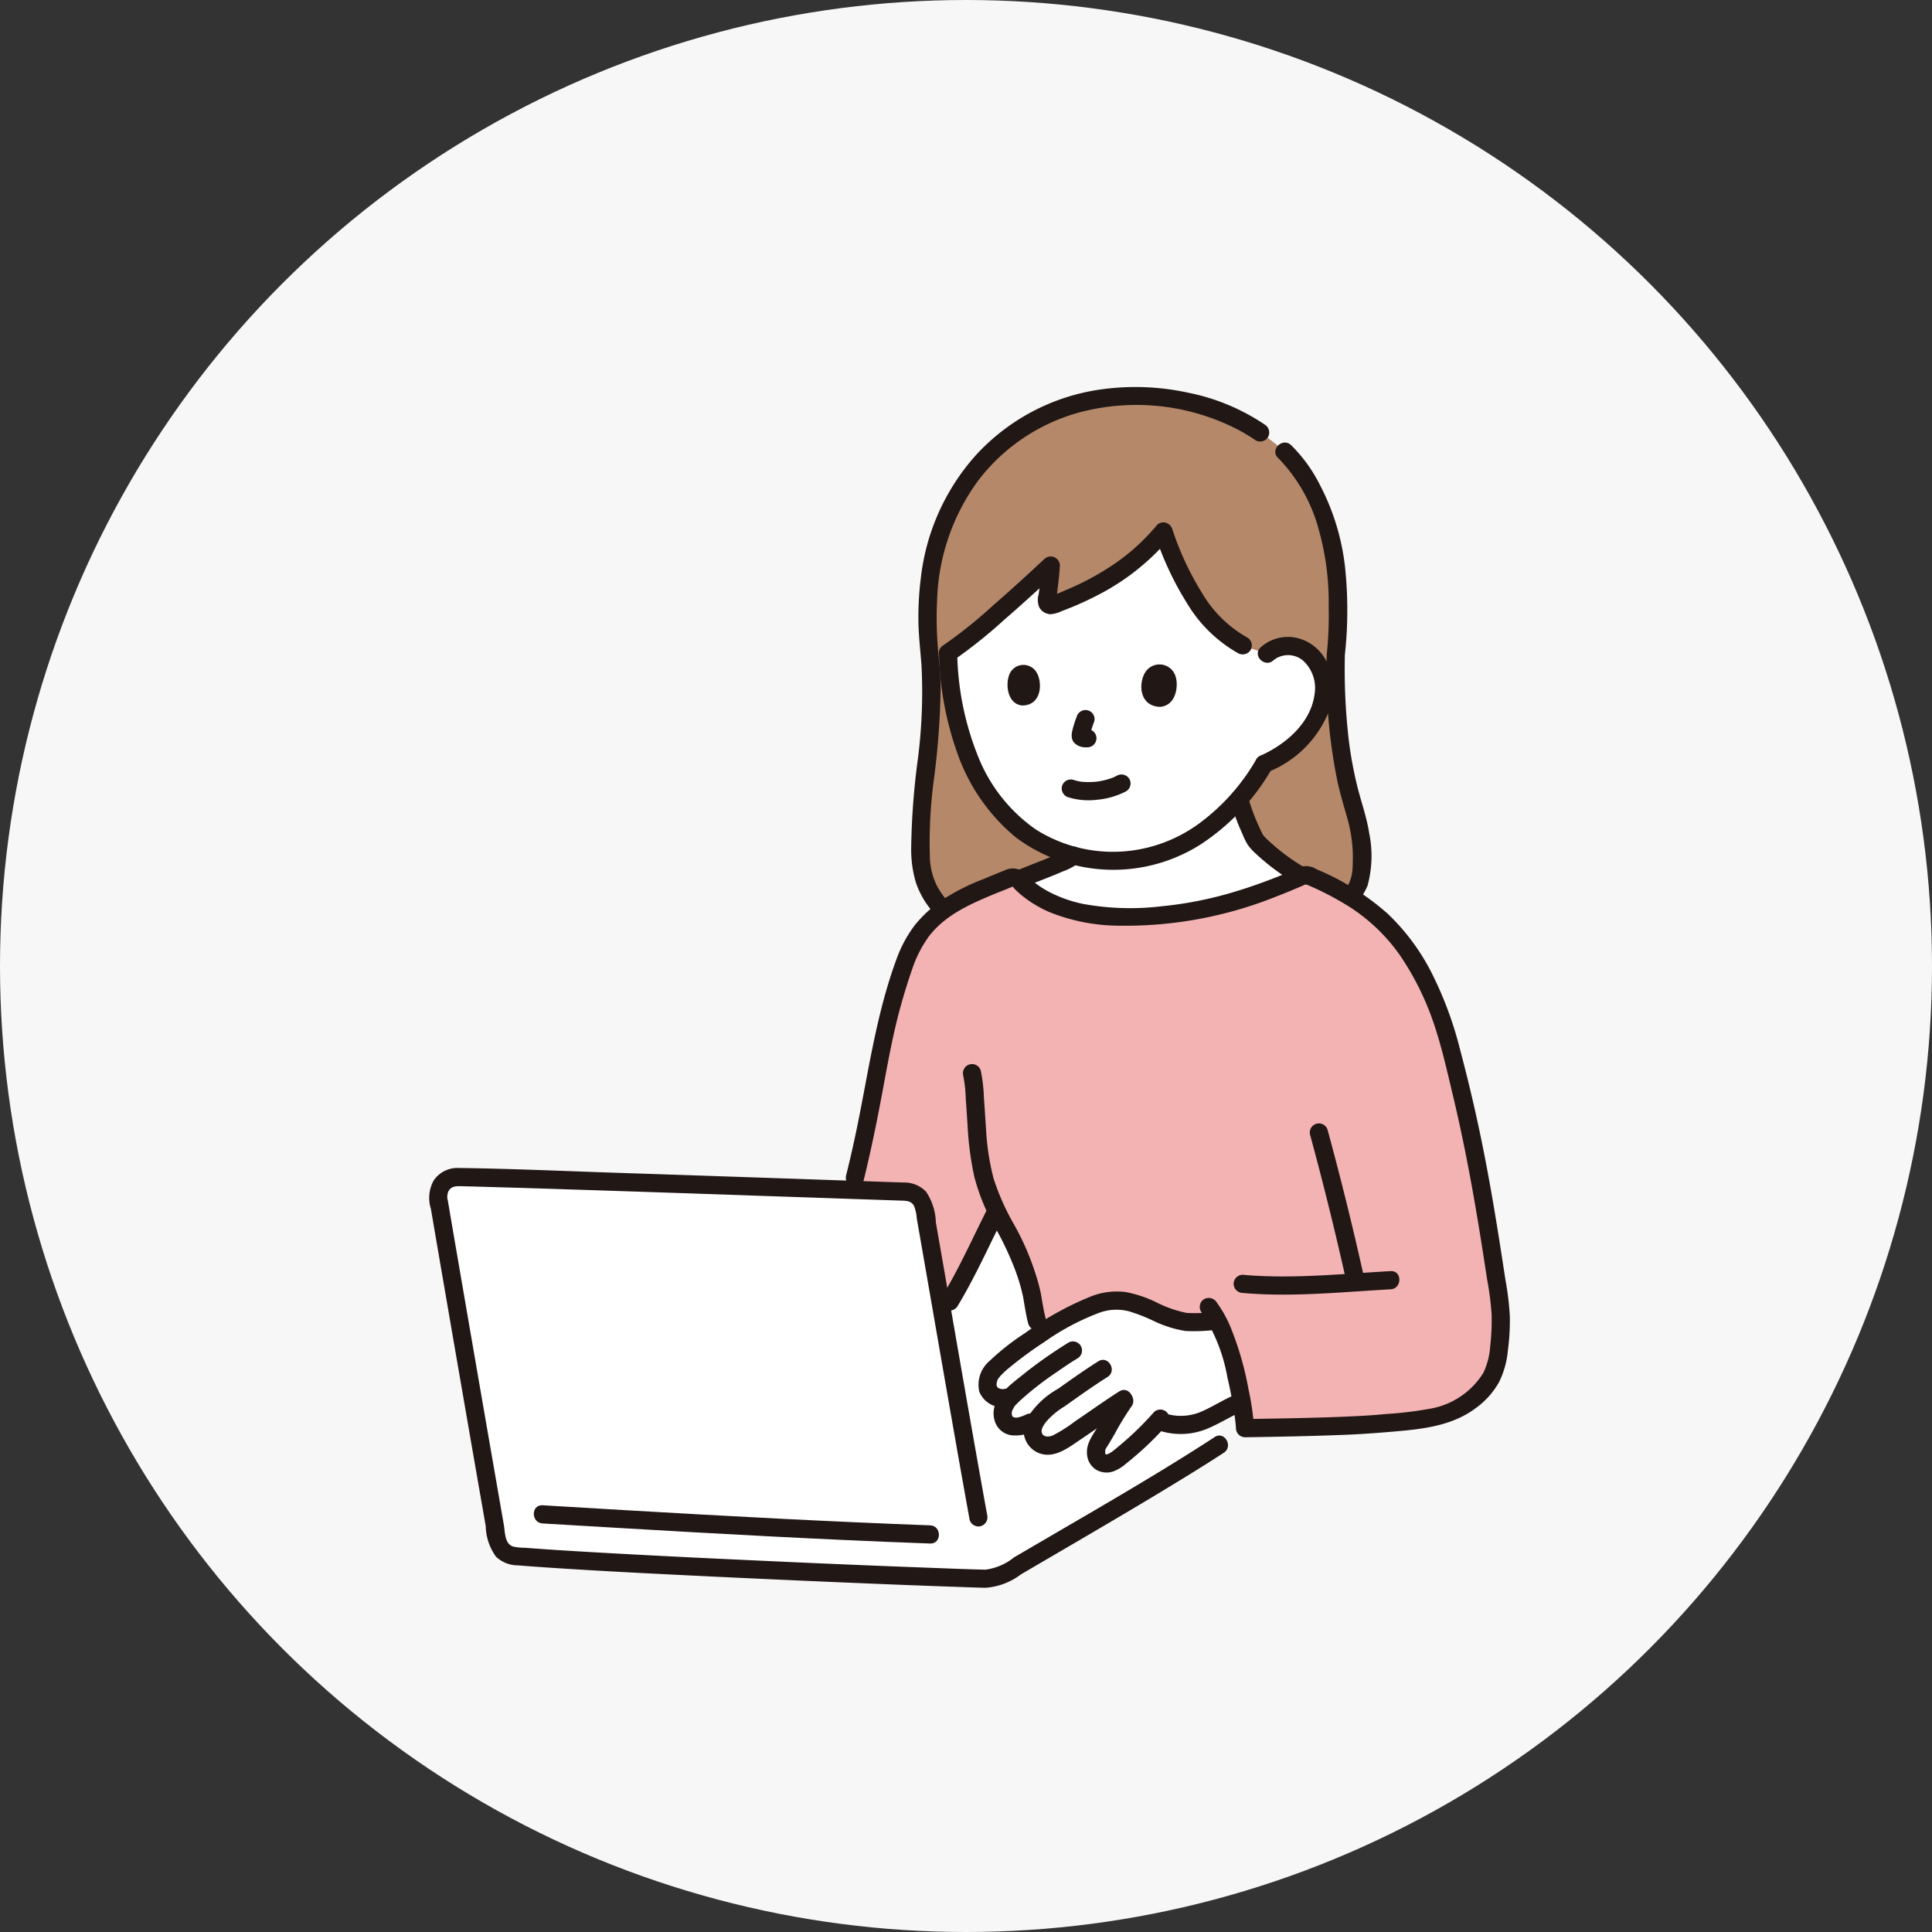 <svg xmlns="http://www.w3.org/2000/svg" width="180" height="180" viewBox="0 0 180 180">
  <rect x="0" y="0" width="180" height="180" fill="#333333" stroke="none"/>
  <g id="グループ_5017" data-name="グループ 5017" transform="translate(-2198 -5813)">
    <circle id="楕円形_44" data-name="楕円形 44" cx="90" cy="90" r="90" transform="translate(2198 5813)" fill="#f7f7f7"/>
    <g id="_8390_color" data-name="8390_color" transform="translate(2158.758 5849.056)">
      <path id="パス_8127" data-name="パス 8127" d="M242.769,7.564a22.826,22.826,0,0,0-2.282-1.776c-.053-.04-.106-.076-.165-.114a16.42,16.42,0,0,0-3.546-1.793,21.472,21.472,0,0,0-8.052-1.474,18.947,18.947,0,0,0-12.464,4.472c-4.6,4.061-7.364,9.713-6.655,18.942.992,6.929-1.22,14.4-.7,20.113a7.275,7.275,0,0,0,3.378,5.407,55.371,55.371,0,0,0,16.365,2.708,59.447,59.447,0,0,0,17.539-3.209c3.7-1.372,3.761-3.7,3.79-5.055a14.281,14.281,0,0,0-.729-4.91,44.172,44.172,0,0,1-1.7-14.376h0a48.7,48.7,0,0,0,.124-6.775c-.176-4.356-2.018-9.278-4.81-12.076-.026-.026-.057-.054-.089-.082" transform="translate(-83.842 -1.553)" fill="#b5886a"/>
      <path id="パス_8128" data-name="パス 8128" d="M239.362,3.5a19.561,19.561,0,0,0-7.08-2.958,23.136,23.136,0,0,0-8.417-.282,19.453,19.453,0,0,0-11.427,6.107,20.611,20.611,0,0,0-5.114,11.424,28.816,28.816,0,0,0-.228,3.826c.006,1.447.18,2.859.288,4.3a48.969,48.969,0,0,1-.343,8.785,68.344,68.344,0,0,0-.615,8.158,10.806,10.806,0,0,0,.43,3.289,8.179,8.179,0,0,0,1.811,3,10.411,10.411,0,0,0,1.633,1.375.855.855,0,0,0,1.159-.3.865.865,0,0,0-.3-1.159,7.307,7.307,0,0,1-2.3-2.524,6.309,6.309,0,0,1-.689-2.606,44.326,44.326,0,0,1,.4-7.6,72.844,72.844,0,0,0,.6-8.426c-.013-1.4-.208-2.78-.3-4.178a33.4,33.4,0,0,1-.03-3.871A19.809,19.809,0,0,1,212.7,8.674a17.742,17.742,0,0,1,9.514-6.339,20.608,20.608,0,0,1,14.561,1.591,15.343,15.343,0,0,1,1.734,1.039.854.854,0,0,0,1.161-.3.866.866,0,0,0-.3-1.159Z" transform="translate(-82.289 0)" fill="#211715"/>
      <path id="パス_8129" data-name="パス 8129" d="M307.043,59.581a6.393,6.393,0,0,0,4.088-3.641,10.549,10.549,0,0,0,.147-4.928c-.231-1.491-.756-2.913-1.114-4.377a36.912,36.912,0,0,1-.8-4.412,57.218,57.218,0,0,1-.345-7.8l-.622.817h0a.893.893,0,0,0,.622-.817,38.3,38.3,0,0,0,.083-7.453,21.68,21.68,0,0,0-2.394-8.338A13.961,13.961,0,0,0,304,14.888c-.8-.741-2,.454-1.2,1.2a15.235,15.235,0,0,1,3.792,6.7,24.941,24.941,0,0,1,.918,7.15,34.928,34.928,0,0,1-.182,4.483l.622-.817h0a.876.876,0,0,0-.622.817,51.017,51.017,0,0,0,1,11.808c.241,1.107.565,2.186.873,3.274a13.677,13.677,0,0,1,.557,3.4c.01.384,0,.769-.01,1.153,0,.1-.009.207-.017.31,0,.065-.012.13-.017.195-.021.244.012-.035-.014.113a3.383,3.383,0,0,1-.675,1.659,5.57,5.57,0,0,1-2.436,1.618A.871.871,0,0,0,306,58.988a.854.854,0,0,0,1.042.592Z" transform="translate(-144.478 -9.479)" fill="#211715"/>
      <path id="パス_8130" data-name="パス 8130" d="M248.08,178.114a6.35,6.35,0,0,0,2.81-3.55,18.657,18.657,0,0,0,.368-5.866,189.4,189.4,0,0,0-5.02-25.257,27.292,27.292,0,0,0-4.157-8.393,16.682,16.682,0,0,0-3.187-3.112,24.353,24.353,0,0,0-5.419-3.038.7.7,0,0,0-.561.005c-5.866,2.589-12.039,4.339-19.134,3.677-2.372-.222-5.542-1.235-7.339-3.3a.7.7,0,0,0-.783-.192c-1.31.508-2.563,1.036-3.845,1.606a13.626,13.626,0,0,0-3.074,1.956,9.839,9.839,0,0,0-2.944,4.44,58.539,58.539,0,0,0-2.383,9.064c-.7,3.816-1.306,7.144-2.238,10.9l-.212,1.11c2.112.071,3.831.13,4.969.167a1.761,1.761,0,0,1,1.681,1.454q.855,4.856,1.718,9.854a92.345,92.345,0,0,0,5.051-9.536c.635,1.289,1.371,2.533,1.973,3.839a17.029,17.029,0,0,1,.9,2.51c.046.162.1.321.161.479.394,1.019.338,2.753,1.116,4.594a37.192,37.192,0,0,1,3.344-1.926,7.159,7.159,0,0,1,4.617-1.041c2,.434,2.977,1.32,4.968,1.807,1.455.358,2.246,0,3.5-.007,1.765,3.4,2.527,9.043,2.561,10,1.778-.026,10.06-.157,12.743-.43a23.8,23.8,0,0,0,6.266-1.031A8.738,8.738,0,0,0,248.08,178.114Z" transform="translate(-72.284 -83.361)" fill="#f4b3b3"/>
      <path id="パス_8131" data-name="パス 8131" d="M103.822,244.73c-6.354-.318-12.069-.645-15.163-.908a1.765,1.765,0,0,1-1.588-1.458c-2.167-12.441-3.877-22.328-5.495-31.793a1.761,1.761,0,0,1,1.778-2.059c8.955.214,35.178,1.153,41.784,1.364a1.761,1.761,0,0,1,1.682,1.455q.855,4.858,1.718,9.858a92.735,92.735,0,0,0,5.051-9.54c.635,1.289,1.371,2.533,1.972,3.838a17.03,17.03,0,0,1,.9,2.51c.046.162.1.321.161.479.394,1.019.338,2.753,1.116,4.594q-.881.568-1.73,1.187c-.4.293-1.948,1.475-2.3,1.828a4.2,4.2,0,0,0-.787.96,1.679,1.679,0,0,0-.021,1.44,1.532,1.532,0,0,0,1.6.6l.407-.086-.313.4a1.7,1.7,0,0,0-.434,1.094,1.165,1.165,0,0,0,1.441,1.278,6.446,6.446,0,0,0,1.714-.644,2.089,2.089,0,0,0-.375.988,1.35,1.35,0,0,0,1.136,1.407,2.563,2.563,0,0,0,1.89-.617c1.939-1.227,3.81-2.642,5.754-3.851-1.173,1.5-1.624,2.7-2.685,4.331a1.392,1.392,0,0,0,.122,1.583c.679.576,1.513-.035,1.765-.238a30.072,30.072,0,0,0,3.759-3.519,5.356,5.356,0,0,0,4.121.018c.565-.234,1.1-.5,1.577-.741v2.957c-5.835,3.8-17.29,10.359-20.2,12.1a2.8,2.8,0,0,1-1.516.4C128.39,245.831,115.1,245.294,103.822,244.73Z" transform="translate(-1.494 -134.909)" fill="#fff"/>
      <path id="パス_8132" data-name="パス 8132" d="M152.4,231.2c-5.1,3.316-10.385,6.354-15.637,9.422l-3.048,1.781a5.37,5.37,0,0,1-2.651,1.142c-1.609-.032-3.218-.1-4.826-.161q-7.763-.287-15.523-.647c-5.5-.25-11-.514-16.5-.833-2.029-.118-4.057-.241-6.083-.4a4.917,4.917,0,0,1-1.088-.113c-.791-.253-.741-1.338-.858-2.008q-.562-3.224-1.122-6.448-1.958-11.272-3.891-22.548l-.2-1.193a1.282,1.282,0,0,1,.056-.918c.279-.494.774-.466,1.271-.453q1.419.035,2.839.077,3.716.106,7.431.229,8.747.282,17.493.586l13.164.448c.459.015.909.024,1.165.478a3.8,3.8,0,0,1,.264,1.185q.144.82.287,1.64.573,3.276,1.14,6.553,1.156,6.664,2.325,13.325.58,3.279,1.172,6.556a.855.855,0,0,0,1.042.592.866.866,0,0,0,.592-1.042c-1.643-9.077-3.189-18.17-4.78-27.256a5.4,5.4,0,0,0-.918-2.869,2.817,2.817,0,0,0-2.095-.851q-1.163-.035-2.325-.077l-6.784-.232q-8.887-.305-17.774-.6c-4.868-.161-9.742-.382-14.613-.444a2.663,2.663,0,0,0-2.271,1.157,3.343,3.343,0,0,0-.271,2.631q.464,2.712.93,5.425.981,5.71,1.97,11.418,1.1,6.37,2.213,12.739a5.061,5.061,0,0,0,.953,2.843,2.972,2.972,0,0,0,2.047.812c.863.071,1.726.132,2.591.19,5.168.349,10.342.6,15.516.851q8.518.409,17.039.748,3.145.125,6.293.233c.711.024,1.423.051,2.135.065a6.182,6.182,0,0,0,3.286-1.244c5.153-3.023,10.33-6.006,15.419-9.136,1.17-.72,2.335-1.447,3.487-2.2.911-.592.062-2.06-.855-1.463Z" transform="translate(0 -133.36)" fill="#211715"/>
      <path id="パス_8133" data-name="パス 8133" d="M107.636,296.844c9.272.551,18.543,1.107,27.821,1.53q4.144.189,8.288.342c1.09.04,1.089-1.654,0-1.694-9.463-.349-18.92-.859-28.373-1.412q-3.868-.227-7.737-.459c-1.089-.065-1.085,1.63,0,1.694Z" transform="translate(-17.844 -190.965)" fill="#211715"/>
      <path id="パス_8134" data-name="パス 8134" d="M236.765,115.455c.745-.292,1.553-.612,2.538-1.049a2.453,2.453,0,0,0,.589-.376,14.3,14.3,0,0,0,7.954-.159,15.484,15.484,0,0,0,5.989-3.625,18.785,18.785,0,0,0,1.472-1.491,22.553,22.553,0,0,0,1.455,3.7c.34.687,3,2.732,4.379,3.5-5.833,2.562-11.973,4.286-19.023,3.627-2.372-.222-5.542-1.235-7.339-3.3l-.02-.022.027-.011C235.454,115.965,236.084,115.722,236.765,115.455Z" transform="translate(-100.623 -70.364)" fill="#fff"/>
      <path id="パス_8135" data-name="パス 8135" d="M222.77,44.011c1.011-.908,2.01-1.829,2.975-2.73-.075,1.1-.192,2.155-.371,3.258a.375.375,0,0,0,.486.42,22.988,22.988,0,0,0,10.373-6.848,45.819,45.819,0,0,0,2.092,4.867c.988,1.948,3.477,5.319,5.663,5.9.573.216,1.318.429,1.891.645a3,3,0,0,1,3.717-.164,4.146,4.146,0,0,1,1.594,3.53,6.848,6.848,0,0,1-1.434,3.711,9.876,9.876,0,0,1-4.145,3.177,19.176,19.176,0,0,1-3.8,4.762,15.485,15.485,0,0,1-5.989,3.625,14.3,14.3,0,0,1-7.954.159,14.1,14.1,0,0,1-3.979-1.726,13.653,13.653,0,0,1-3.615-3.546,18.532,18.532,0,0,1-2.766-5.482,25.663,25.663,0,0,1-1.142-5.493c-.122-1.059-.172-1.956-.192-2.6.384-.282.873-.671,1.313-.98C219.206,47.144,221.007,45.6,222.77,44.011Z" transform="translate(-88.595 -24.657)" fill="#fff"/>
      <path id="パス_8136" data-name="パス 8136" d="M311.638,195.4q1.88,6.906,3.431,13.9c.236,1.064,1.871.614,1.634-.45q-1.55-6.989-3.431-13.9A.848.848,0,0,0,311.638,195.4Z" transform="translate(-150.343 -125.748)" fill="#211715"/>
      <path id="パス_8137" data-name="パス 8137" d="M292.378,235.386c4.569.409,9.213-.088,13.779-.34,1.084-.06,1.091-1.755,0-1.694-4.565.252-9.211.749-13.779.34a.854.854,0,0,0-.847.847.865.865,0,0,0,.847.847Z" transform="translate(-137.355 -150.98)" fill="#211715"/>
      <path id="パス_8138" data-name="パス 8138" d="M220.084,179.728a12.391,12.391,0,0,1,.242,2.188c.066.816.113,1.633.168,2.45a29.368,29.368,0,0,0,.63,4.82,19.432,19.432,0,0,0,1.818,4.511,28.984,28.984,0,0,1,2.023,4.265,17.913,17.913,0,0,1,.69,2.347c.16.864.271,1.731.5,2.582a.848.848,0,0,0,1.634-.45c-.205-.763-.321-1.54-.453-2.318a16.617,16.617,0,0,0-.535-1.974,24.154,24.154,0,0,0-1.941-4.458,22.245,22.245,0,0,1-1.935-4.326,22.959,22.959,0,0,1-.711-4.671c-.066-.925-.116-1.852-.191-2.776a14.974,14.974,0,0,0-.3-2.638.848.848,0,0,0-1.634.45Z" transform="translate(-91.108 -115.606)" fill="#211715"/>
      <path id="パス_8139" data-name="パス 8139" d="M218.556,215.814c-1.415,2.794-2.683,5.662-4.31,8.343a.848.848,0,0,0,1.463.855c1.628-2.683,2.894-5.549,4.31-8.343C220.51,215.7,219.049,214.84,218.556,215.814Z" transform="translate(-87.267 -139.356)" fill="#211715"/>
      <path id="パス_8140" data-name="パス 8140" d="M290.6,107.463a22.351,22.351,0,0,0,1.148,3.073,5.824,5.824,0,0,0,.5,1,4.906,4.906,0,0,0,.64.714,21.16,21.16,0,0,0,3.792,2.838.848.848,0,0,0,.855-1.463,19.076,19.076,0,0,1-3.392-2.522,6.441,6.441,0,0,1-.533-.556c.056.067.086.141.03.027-.028-.057-.06-.113-.088-.17-.109-.221-.212-.444-.314-.668a19.48,19.48,0,0,1-1-2.726.848.848,0,0,0-1.634.45Z" transform="translate(-136.731 -68.85)" fill="#211715"/>
      <path id="パス_8141" data-name="パス 8141" d="M233.713,125.109l.137-.059c.219-.093-.091.035.035-.015.09-.035.18-.074.269-.111q.3-.124.605-.242c.407-.161.814-.318,1.221-.48q.73-.289,1.453-.6a5.442,5.442,0,0,0,1.545-.857.852.852,0,0,0,0-1.2.868.868,0,0,0-1.2,0c-.025.022-.1.084-.031.031a1.63,1.63,0,0,1-.144.1,3.1,3.1,0,0,1-.37.182l-.357.155-.215.092c.079-.034-.027.011-.049.02q-.648.27-1.3.526c-.821.324-1.644.643-2.455.992a.85.85,0,0,0-.3,1.159.874.874,0,0,0,1.159.3Z" transform="translate(-99.121 -78.488)" fill="#211715"/>
      <path id="パス_8142" data-name="パス 8142" d="M298.927,68.143a2.17,2.17,0,0,1,2.724-.006,3.444,3.444,0,0,1,1.118,3.106c-.327,2.743-2.741,4.777-5.118,5.815a.852.852,0,0,0-.3,1.159.868.868,0,0,0,1.159.3,10.128,10.128,0,0,0,5.594-5.641c.9-2.455.167-5.658-2.476-6.663a3.79,3.79,0,0,0-3.894.729c-.8.743.4,1.939,1.2,1.2Z" transform="translate(-141.045 -42.679)" fill="#211715"/>
      <path id="パス_8143" data-name="パス 8143" d="M213.773,68.963a29.534,29.534,0,0,0,1.731,9.309A17.79,17.79,0,0,0,220.9,86.03a15.173,15.173,0,0,0,17.268.664,20.778,20.778,0,0,0,6.634-7.071.848.848,0,0,0-1.463-.855,19.392,19.392,0,0,1-5.192,5.882,13.579,13.579,0,0,1-8.214,2.745,13.443,13.443,0,0,1-7.145-2.083,15.075,15.075,0,0,1-5.372-6.793,26.958,26.958,0,0,1-1.946-9.555c-.04-1.087-1.734-1.092-1.694,0Z" transform="translate(-87.044 -44.09)" fill="#211715"/>
      <path id="パス_8144" data-name="パス 8144" d="M270.74,37.063a28.905,28.905,0,0,0,2.965,6.349,13,13,0,0,0,4.778,4.68.872.872,0,0,0,1.159-.3.854.854,0,0,0-.3-1.159,11.373,11.373,0,0,1-4.236-4.171,27.316,27.316,0,0,1-2.728-5.845.869.869,0,0,0-1.042-.592.855.855,0,0,0-.592,1.042Z" transform="translate(-123.885 -23.287)" fill="#211715"/>
      <path id="パス_8145" data-name="パス 8145" d="M234.058,35.976A19.262,19.262,0,0,1,229.6,39.92a24.943,24.943,0,0,1-2.7,1.518c-.472.229-.951.445-1.437.641a7.986,7.986,0,0,1-1.518.543h.451q.23.71.26.342c.009-.058.018-.115.026-.173.022-.141.042-.286.061-.43.041-.3.081-.605.116-.908.066-.57.116-1.141.156-1.713a.858.858,0,0,0-1.447-.6c-1.588,1.483-3.19,2.947-4.831,4.37a42.7,42.7,0,0,1-4.611,3.688c-.912.591-.064,2.058.855,1.463a45.172,45.172,0,0,0,4.828-3.843c1.685-1.456,3.329-2.959,4.957-4.479l-1.447-.6c-.064.9-.151,1.8-.286,2.686a1.828,1.828,0,0,0,.061,1.221,1.245,1.245,0,0,0,1.074.639,3.225,3.225,0,0,0,1.045-.3c.375-.139.745-.288,1.114-.442.709-.3,1.408-.619,2.091-.975a21.749,21.749,0,0,0,6.835-5.392.872.872,0,0,0,0-1.2.854.854,0,0,0-1.2,0Z" transform="translate(-87.023 -23.116)" fill="#211715"/>
      <path id="パス_8146" data-name="パス 8146" d="M227.995,251.684a1.152,1.152,0,0,1,0-.121,1.7,1.7,0,0,1,.434-1.094l.313-.4-.407.086a1.532,1.532,0,0,1-1.6-.6,1.679,1.679,0,0,1,.021-1.44,4.2,4.2,0,0,1,.787-.96c.357-.353,1.9-1.535,2.3-1.828a37.357,37.357,0,0,1,5.072-3.113,7.159,7.159,0,0,1,4.617-1.041c2,.434,2.977,1.32,4.968,1.807a10.093,10.093,0,0,0,3.367,0,28.426,28.426,0,0,1,2.256,7.634l-.245.073c-.5.212-1.777,1-3.243,1.609a5.356,5.356,0,0,1-4.121-.018,30.1,30.1,0,0,1-3.759,3.519c-.251.2-1.085.815-1.765.238a1.392,1.392,0,0,1-.122-1.583c1.059-1.626,1.511-2.832,2.685-4.331-1.945,1.209-3.816,2.623-5.754,3.851a2.564,2.564,0,0,1-1.89.617,1.35,1.35,0,0,1-1.136-1.407,2.1,2.1,0,0,1,.376-.988l-.583.271a3.869,3.869,0,0,1-1.133.375,1.4,1.4,0,0,1-1.136-.335A1.374,1.374,0,0,1,227.995,251.684Z" transform="translate(-95.326 -155.985)" fill="#fff"/>
      <path id="パス_8147" data-name="パス 8147" d="M226.527,247.823a.84.84,0,0,1-.527-.1c-.235-.161-.17-.427-.1-.671.052-.176.02-.067,0-.025a1.464,1.464,0,0,1,.129-.219,3.473,3.473,0,0,1,.361-.405,6.964,6.964,0,0,1,.549-.5,36.411,36.411,0,0,1,3.34-2.458,22.638,22.638,0,0,1,5.162-2.739,4.629,4.629,0,0,1,2.74-.121,15.943,15.943,0,0,1,2.3.9,10.779,10.779,0,0,0,2.947.929,16.428,16.428,0,0,0,2.827-.106c1.086-.043,1.092-1.738,0-1.694a13.907,13.907,0,0,1-2.715.117,11.151,11.151,0,0,1-2.793-.975,11.183,11.183,0,0,0-2.879-.969,6.587,6.587,0,0,0-3.326.443,28.746,28.746,0,0,0-6.056,3.382,22.422,22.422,0,0,0-3.3,2.593,2.9,2.9,0,0,0-.961,2.856,2.334,2.334,0,0,0,2.744,1.392.855.855,0,0,0,.592-1.042.867.867,0,0,0-1.042-.592Z" transform="translate(-93.746 -154.466)" fill="#211715"/>
      <path id="パス_8148" data-name="パス 8148" d="M235.17,251.959a42.649,42.649,0,0,0-4.494,3.181c-1.235.981-2.938,2.288-2.4,4.1a1.9,1.9,0,0,0,1.5,1.355,3.692,3.692,0,0,0,2.255-.448.854.854,0,0,0,.3-1.159.867.867,0,0,0-1.159-.3,3.664,3.664,0,0,1-.635.232.824.824,0,0,1-.41.025c-.037-.008-.215-.08-.157-.052s-.031-.035-.046-.065a.708.708,0,0,1-.043-.417c-.01.077.032-.119.043-.148-.02.057.075-.141.106-.186.047-.073.145-.284.23-.33-.05.027-.141.162-.035.052.035-.039.071-.08.108-.119.081-.086.166-.169.252-.25a28.747,28.747,0,0,1,3.432-2.684c.656-.461,1.321-.913,2.008-1.326a.848.848,0,0,0-.855-1.463Z" transform="translate(-96.364 -162.938)" fill="#211715"/>
      <path id="パス_8149" data-name="パス 8149" d="M243.107,256.9c-1.28.806-2.511,1.681-3.742,2.556a7.958,7.958,0,0,0-2.952,2.839,2.255,2.255,0,0,0,1.2,3.179c1.44.518,2.771-.575,3.894-1.326,1.472-.985,2.908-2.025,4.4-2.976.918-.583.068-2.05-.855-1.463-1.4.893-2.757,1.865-4.136,2.8a13.294,13.294,0,0,1-2.068,1.306c-.324.138-.8.158-.965-.156-.189-.353.075-.747.351-1.115a7.2,7.2,0,0,1,1.72-1.437c1.32-.936,2.635-1.88,4.005-2.742.921-.579.071-2.047-.855-1.463Z" transform="translate(-101.532 -166.13)" fill="#211715"/>
      <path id="パス_8150" data-name="パス 8150" d="M255.547,265.664a26.98,26.98,0,0,0-1.619,2.647c-.482.849-1.194,1.656-1.112,2.693a1.85,1.85,0,0,0,.8,1.456,1.909,1.909,0,0,0,1.655.187,3.722,3.722,0,0,0,1.145-.685q.657-.529,1.291-1.087a28.822,28.822,0,0,0,2.541-2.541.868.868,0,0,0,0-1.2.856.856,0,0,0-1.2,0q-.906,1.028-1.906,1.967-.519.486-1.061.946-.261.223-.527.442l-.294.24a.894.894,0,0,1-.128.1c.053-.027.168-.119.046-.035a4.154,4.154,0,0,1-.355.216c-.126.067.071,0-.074.025-.05.009-.1.028-.149.035.118-.019.03.016-.007-.01.008.006.186.068-.012,0,0,0-.12-.053-.056-.019.1.051-.054-.1.041.052-.052-.083-.047-.159-.031-.041a.826.826,0,0,1-.027-.1q-.019-.094,0,.052l0-.071c0-.071,0-.141,0-.212,0-.16,0-.011,0,.022.008-.032.012-.064.021-.1s.019-.061.025-.09c.03-.141,0,.014-.023.043.058-.092.113-.185.171-.277.25-.393.486-.8.716-1.2a26.306,26.306,0,0,1,1.6-2.606.854.854,0,0,0-.3-1.159.867.867,0,0,0-1.159.3Z" transform="translate(-112.301 -171.619)" fill="#211715"/>
      <path id="パス_8151" data-name="パス 8151" d="M271.422,269.343a6.45,6.45,0,0,0,4.451-.327c1.052-.453,2.018-1.08,3.066-1.534a.853.853,0,0,0,.3-1.159.869.869,0,0,0-1.159-.3c-.93.4-1.793.96-2.718,1.38a4.86,4.86,0,0,1-3.495.31.848.848,0,0,0-.45,1.634Z" transform="translate(-123.959 -172.047)" fill="#211715"/>
      <path id="パス_8152" data-name="パス 8152" d="M190.832,155.727c.648-2.618,1.191-5.259,1.688-7.909s.951-5.291,1.646-7.893q.519-1.941,1.176-3.843a11.282,11.282,0,0,1,1.518-3.015c1.461-1.987,3.8-3.042,6.009-3.963.565-.235,1.138-.446,1.7-.687.118-.05.251-.057.095-.108.05.017.153.17.19.209a7.316,7.316,0,0,0,.65.609,10.936,10.936,0,0,0,2.745,1.649A17.608,17.608,0,0,0,214.739,132a37.675,37.675,0,0,0,14.488-2.7q.765-.293,1.52-.609.445-.185.888-.376c.364-.157.338-.209.687-.055a27.848,27.848,0,0,1,3.349,1.723,16.8,16.8,0,0,1,5.126,4.772A26.2,26.2,0,0,1,243.914,141c.763,2.224,1.28,4.557,1.826,6.842,1.054,4.415,1.878,8.878,2.594,13.36q.295,1.844.574,3.69a28.8,28.8,0,0,1,.428,3.273,20.632,20.632,0,0,1-.13,3.018,6.833,6.833,0,0,1-.639,2.478,7.3,7.3,0,0,1-5.094,3.36,33.171,33.171,0,0,1-3.892.466c-.669.062-1.336.121-2.007.159-3.261.185-6.53.238-9.8.294l-1.412.023.847.847a24.518,24.518,0,0,0-.528-3.654,28.948,28.948,0,0,0-1.537-5.429,11.2,11.2,0,0,0-1.424-2.64.876.876,0,0,0-1.159-.3.852.852,0,0,0-.3,1.159,15.961,15.961,0,0,1,2.465,6.155q.359,1.522.6,3.069.048.308.09.617c-.03-.218.01.074.014.114.01.08.02.161.029.242.025.223.05.447.059.671a.861.861,0,0,0,.847.847c3.094-.046,6.188-.106,9.279-.227,1.638-.064,3.262-.19,4.895-.333,2.52-.22,5.113-.546,7.216-2.078a7.6,7.6,0,0,0,2.276-2.5,8.414,8.414,0,0,0,.825-2.965,21.306,21.306,0,0,0,.181-3.153,26.871,26.871,0,0,0-.421-3.472c-.722-4.768-1.483-9.533-2.5-14.25q-.759-3.533-1.687-7.027a34.386,34.386,0,0,0-2.5-6.9,20.268,20.268,0,0,0-4.279-5.878,23.7,23.7,0,0,0-6.614-4.133,1.8,1.8,0,0,0-1.979,0q-.855.373-1.723.717c-1.154.457-2.323.875-3.508,1.242a35.422,35.422,0,0,1-7.311,1.494,24.419,24.419,0,0,1-7.288-.238,12.279,12.279,0,0,1-2.956-1.028,9.437,9.437,0,0,1-1.334-.815c-.426-.318-.751-.719-1.144-1.067a1.668,1.668,0,0,0-1.831-.2q-1.031.406-2.051.839a19.892,19.892,0,0,0-3.554,1.78,11.762,11.762,0,0,0-2.791,2.521,12.055,12.055,0,0,0-1.7,3.2c-1.921,5.234-2.625,10.755-3.772,16.182q-.415,1.963-.9,3.911a.848.848,0,0,0,1.634.45Z" transform="translate(-71.126 -81.81)" fill="#211715"/>
      <path id="パス_8163" data-name="パス 8163" d="M249.246,85.892a8.446,8.446,0,0,0-.3.888c-.148.5-.326,1.134.095,1.56a1.389,1.389,0,0,0,.311.225,1.5,1.5,0,0,0,.365.141,2.561,2.561,0,0,0,.522.035.871.871,0,0,0,.6-.247.847.847,0,0,0,0-1.2.889.889,0,0,0-.6-.247,2.171,2.171,0,0,1-.275,0l.225.03a.67.67,0,0,1-.136-.038l.2.085a.914.914,0,0,1-.182-.109l.172.132-.006-.006.133.172-.008-.013.085.2a.146.146,0,0,1-.007-.032l.03.225a.6.6,0,0,1,.005-.133l-.03.225a4.728,4.728,0,0,1,.206-.795c.071-.218.141-.439.23-.651a.847.847,0,0,0-1.244-.957l-.172.132a.848.848,0,0,0-.218.374Z" transform="translate(-109.691 -55.17)" fill="#211715"/>
      <path id="パス_8164" data-name="パス 8164" d="M231.956,74.457c-.24.752-.133,2.495,1.238,2.67,1.816.024,1.959-2.078,1.37-3.079A1.418,1.418,0,0,0,231.956,74.457Z" transform="translate(-98.744 -47.455)" fill="#211715"/>
      <path id="パス_8165" data-name="パス 8165" d="M270.4,74.438c.227.8.031,2.61-1.469,2.733-1.977-.053-2.038-2.252-1.35-3.272A1.567,1.567,0,0,1,270.4,74.438Z" transform="translate(-121.604 -47.372)" fill="#211715"/>
      <path id="パス_8166" data-name="パス 8166" d="M246.787,104.384a6.281,6.281,0,0,0,2.594.237,7.317,7.317,0,0,0,2.783-.793.855.855,0,0,0,.3-1.159.865.865,0,0,0-1.159-.3c-.077.042-.155.082-.235.12,0,0-.194.088-.084.04s-.039.015-.057.022a5.958,5.958,0,0,1-.568.187q-.3.082-.6.137l-.143.025c-.018,0-.173.028-.067.012s-.049.006-.067.008l-.18.018a6.962,6.962,0,0,1-1.161.009l-.167-.016c-.148-.014.028.009.03.005a1.771,1.771,0,0,1-.252-.043,4.078,4.078,0,0,1-.521-.139.853.853,0,0,0-1.042.592.867.867,0,0,0,.592,1.042Z" transform="translate(-108.005 -66.159)" fill="#211715"/>
    </g>
  </g>
</svg>
